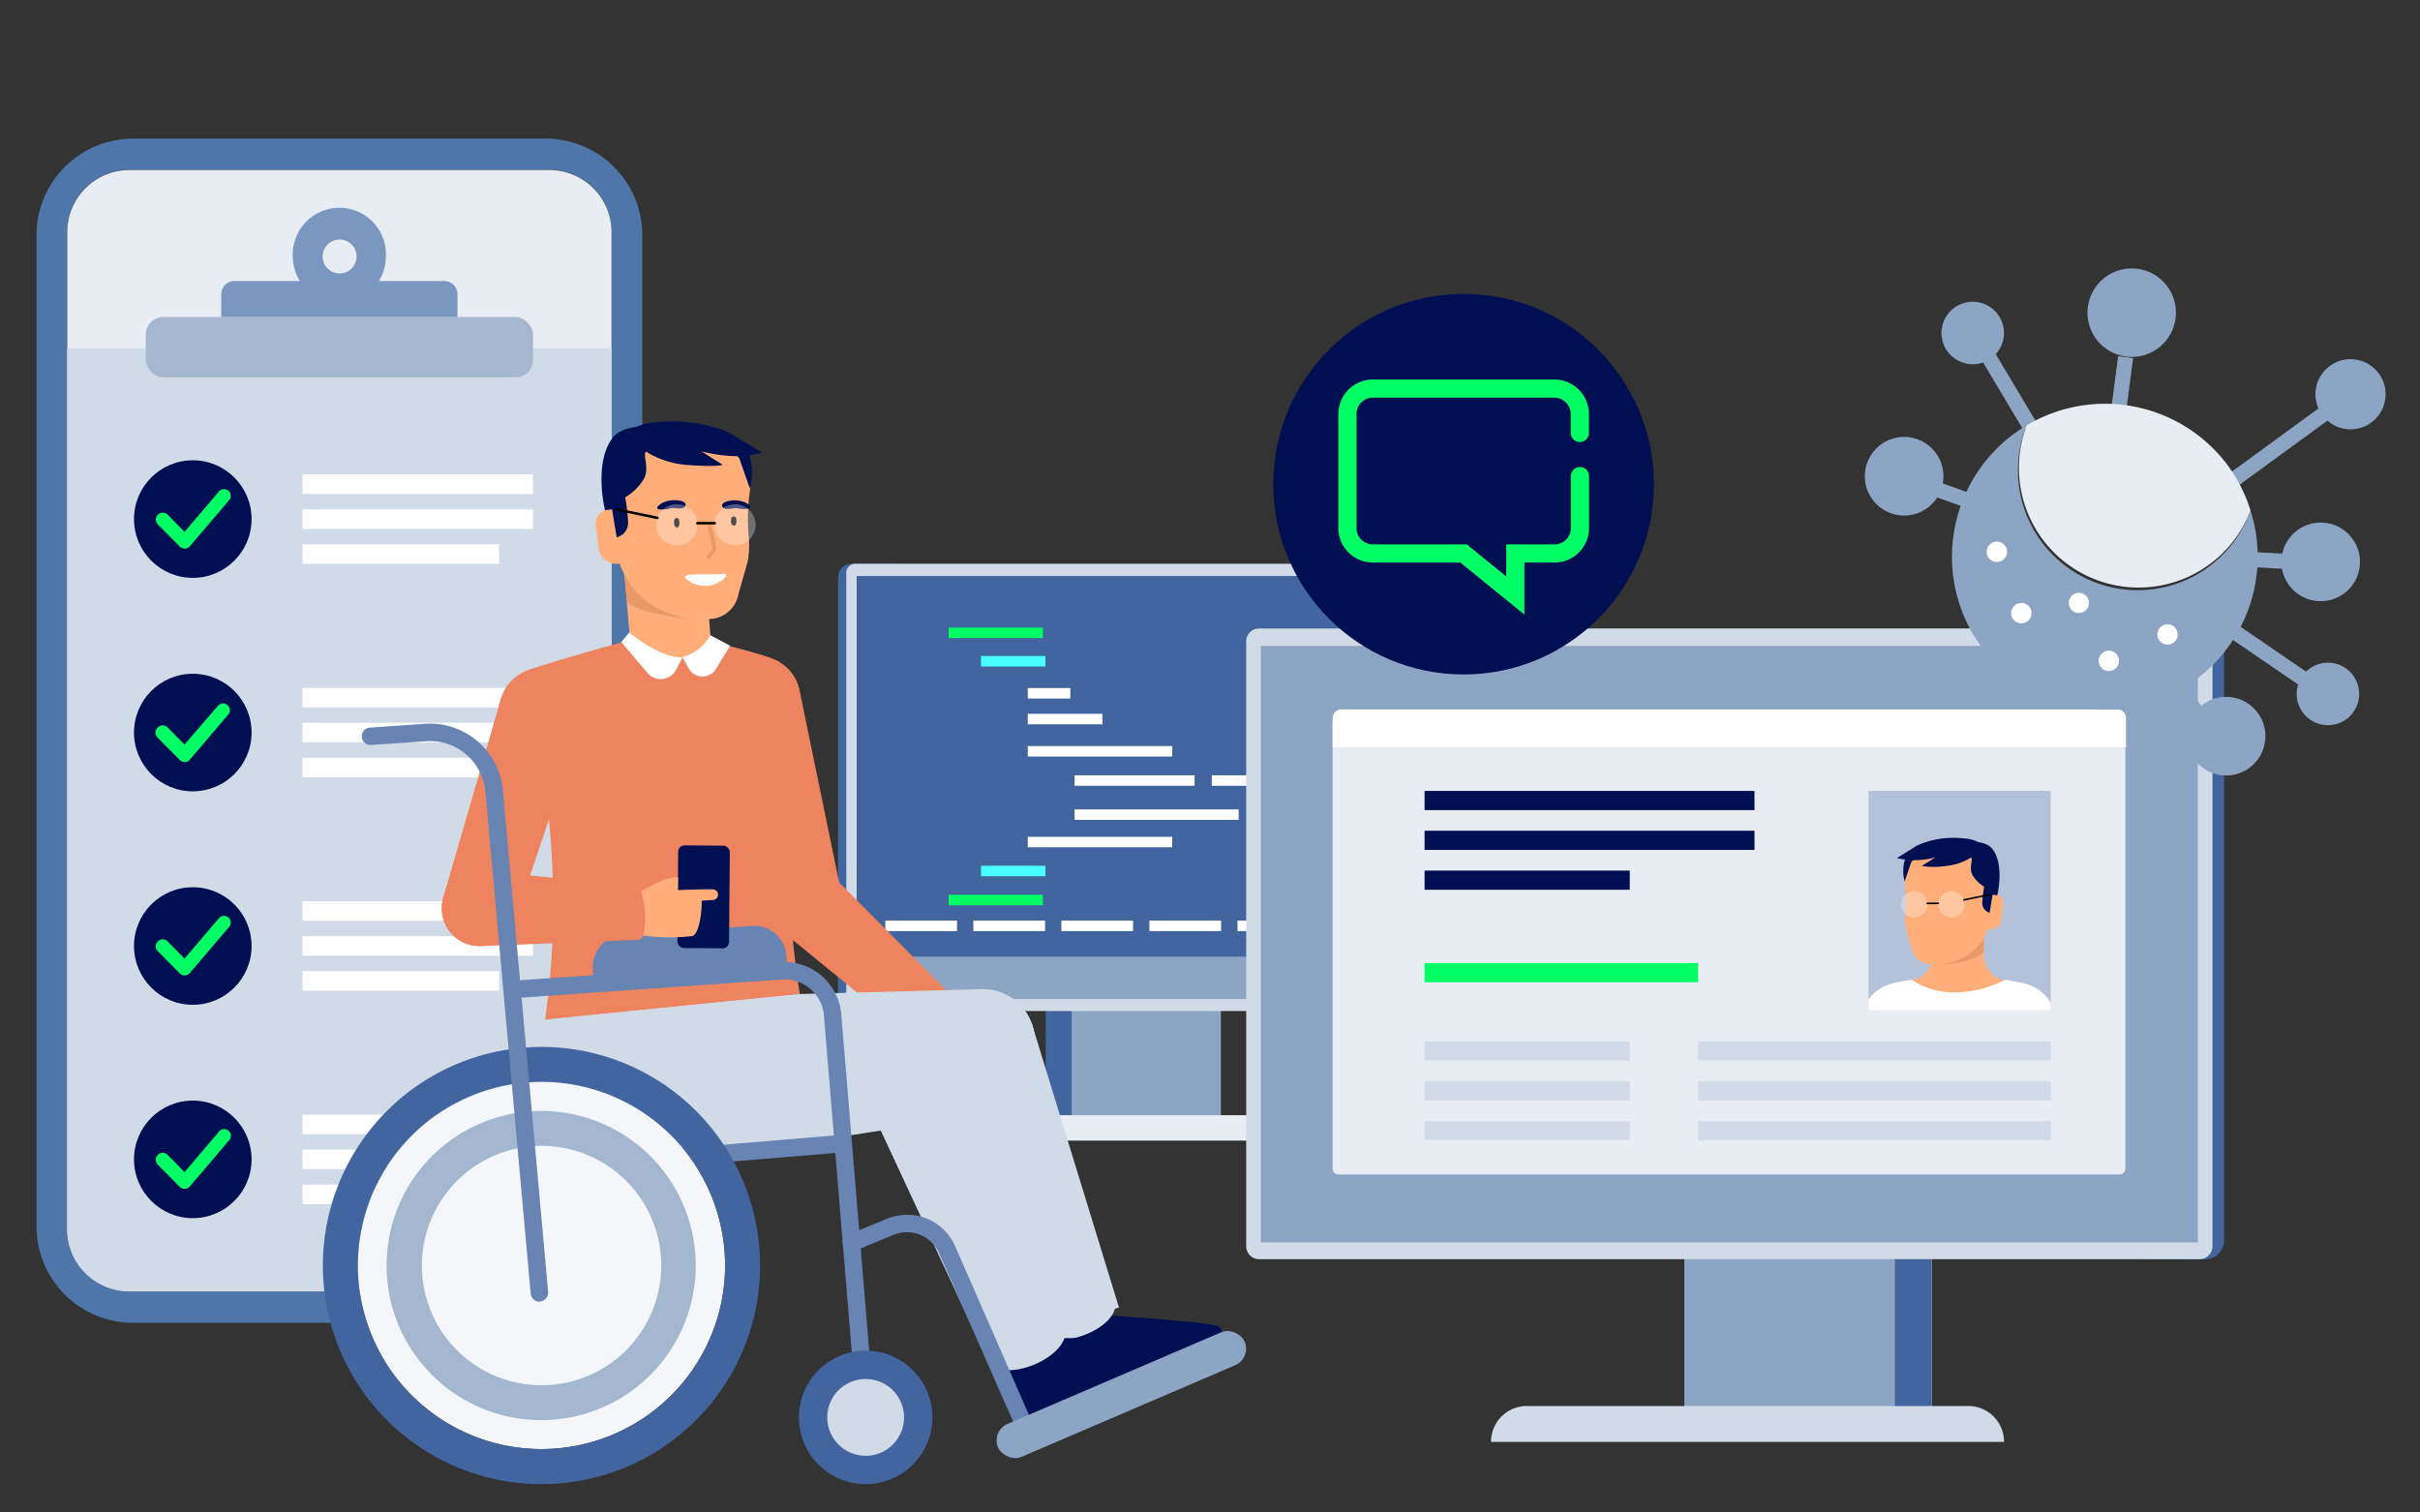 <?xml version="1.0" encoding="UTF-8"?>
<svg xmlns="http://www.w3.org/2000/svg" xmlns:xlink="http://www.w3.org/1999/xlink" viewBox="0 0 240 150">
  <rect x="0" y="0" width="240" height="150" fill="#333333" stroke="none"/>
  <defs>
    <clipPath id="clip-path">
      <rect x="185.31" y="78.44" width="18.07" height="21.77" fill="none"></rect>
    </clipPath>
  </defs>
  <g style="isolation:isolate">
    <g id="Ebene_1" data-name="Ebene 1">
      <g id="SCREEN">
        <path d="M88.91,100.27V55.91H84.47a1.35,1.35,0,0,0-1.36,1.34V98.93a1.35,1.35,0,0,0,1.36,1.34Z" fill="#42659f"></path>
        <rect x="106.27" y="95.8" width="14.81" height="17.22" fill="#8da5c4"></rect>
        <rect x="103.69" y="99.2" width="2.58" height="13.04" transform="translate(209.97 211.44) rotate(-180)" fill="#42659f"></rect>
        <path d="M84.84,100.27H151a.91.91,0,0,0,.91-.91V56.81a.9.9,0,0,0-.91-.9H84.84a.9.9,0,0,0-.91.9V99.36a.91.91,0,0,0,.91.91" fill="#d1dbe7"></path>
        <rect x="84.96" y="57.13" width="65.92" height="41.96" transform="translate(235.84 156.21) rotate(-180)" fill="#8da5c4"></rect>
        <path d="M98.59,113.12h36.1a2.52,2.52,0,0,0-2.53-2.52h-31a2.52,2.52,0,0,0-2.52,2.52" fill="#e8edf3"></path>
      </g>
      <rect x="84.96" y="57.13" width="65.92" height="37.74" fill="#42659f"></rect>
      <rect x="94.08" y="62.24" width="9.35" height="1.04" fill="#00ff64"></rect>
      <rect x="94.08" y="88.74" width="9.35" height="1.04" fill="#00ff64"></rect>
      <rect x="97.29" y="65.06" width="6.39" height="1.04" fill="#4affff"></rect>
      <rect x="97.29" y="85.86" width="6.39" height="1.04" fill="#4affff"></rect>
      <rect x="101.93" y="68.24" width="4.22" height="1.04" fill="#fff"></rect>
      <rect x="87.8" y="91.3" width="7.11" height="1.04" fill="#fff"></rect>
      <rect x="96.53" y="91.3" width="7.11" height="1.04" fill="#fff"></rect>
      <rect x="105.26" y="91.3" width="7.11" height="1.04" fill="#fff"></rect>
      <rect x="113.99" y="91.3" width="7.11" height="1.04" fill="#fff"></rect>
      <rect x="122.73" y="91.3" width="7.11" height="1.04" fill="#fff"></rect>
      <rect x="131.46" y="91.3" width="7.11" height="1.04" fill="#fff"></rect>
      <rect x="140.19" y="91.3" width="7.11" height="1.04" fill="#fff"></rect>
      <rect x="101.93" y="70.79" width="7.4" height="1.04" fill="#fff"></rect>
      <rect x="101.93" y="73.99" width="14.32" height="1.04" fill="#fff"></rect>
      <rect x="101.93" y="82.99" width="14.32" height="1.04" fill="#fff"></rect>
      <rect x="106.57" y="76.89" width="11.9" height="1.04" fill="#fff"></rect>
      <rect x="106.57" y="80.27" width="16.27" height="1.04" fill="#fff"></rect>
      <rect x="120.18" y="76.89" width="11.9" height="1.04" fill="#fff"></rect>
      <rect x="133.74" y="76.89" width="11.9" height="1.04" fill="#4affff"></rect>
      <g id="SCREEN-2" data-name="SCREEN">
        <path d="M212.4,124.88V62.34h6.25a1.91,1.91,0,0,1,1.92,1.89V123a1.91,1.91,0,0,1-1.92,1.9Z" fill="#42659f"></path>
        <rect x="167.04" y="118.58" width="24.56" height="24.28" fill="#8da5c4"></rect>
        <rect x="187.92" y="123.37" width="3.64" height="18.38" fill="#42659f"></rect>
        <path d="M218.14,124.88H124.86a1.28,1.28,0,0,1-1.27-1.28v-60a1.27,1.27,0,0,1,1.27-1.27h93.28a1.28,1.28,0,0,1,1.28,1.27v60a1.29,1.29,0,0,1-1.28,1.28" fill="#d1dbe7"></path>
        <rect x="125.04" y="64.06" width="92.93" height="59.15" fill="#8da5c4"></rect>
        <path d="M198.75,143H147.87a3.55,3.55,0,0,1,3.55-3.56H195.2a3.55,3.55,0,0,1,3.55,3.56" fill="#d1dbe7"></path>
      </g>
      <g id="SCREEN_CONTENT">
        <path d="M133.56,70.36h75.82a1.4,1.4,0,0,1,1.4,1.4v44.13a.59.59,0,0,1-.59.59H132.75a.59.59,0,0,1-.59-.59V71.76A1.4,1.4,0,0,1,133.56,70.36Z" fill="#e8edf3"></path>
        <path d="M133,70.36H210a.84.84,0,0,1,.84.84v2.9a0,0,0,0,1,0,0H132.17a0,0,0,0,1,0,0V71.2A.84.84,0,0,1,133,70.36Z" fill="#fff"></path>
        <rect x="168.4" y="103.28" width="35" height="1.9" fill="#d1dbe7"></rect>
        <rect x="168.4" y="107.23" width="35" height="1.9" fill="#d1dbe7"></rect>
        <rect x="168.4" y="111.18" width="35" height="1.9" fill="#d1dbe7"></rect>
        <rect x="141.28" y="103.28" width="20.35" height="1.9" fill="#d1dbe7"></rect>
        <rect x="141.28" y="107.23" width="20.35" height="1.9" fill="#d1dbe7"></rect>
        <rect x="141.28" y="111.18" width="20.35" height="1.9" fill="#d1dbe7"></rect>
        <g clip-path="url(#clip-path)">
          <rect x="178.58" y="72.95" width="28.67" height="31.36" fill="#b3c1d9"></rect>
          <path d="M198.87,97.24a2.53,2.53,0,0,1-2.14-2.49V89.43a2.52,2.52,0,0,0-2.51-2.51h0a2.52,2.52,0,0,0-2.52,2.51v5.32a2.53,2.53,0,0,1-2.14,2.49c-.59.09-1.17.2-1.76.33v10.16h12.83V97.57C200,97.44,199.46,97.33,198.87,97.24Z" fill="#ffae7a"></path>
          <path d="M185.66,121.12l-1.18-19.2a4.24,4.24,0,0,1,3.36-4.43c.55-.12,1.12-.23,1.7-.32h.06a7.51,7.51,0,0,0,4.34,1.25,11,11,0,0,0,4.9-1.25h0c.65.1,1.27.22,1.87.35a4.08,4.08,0,0,1,3.21,4.24l-1.18,19.36Z" fill="#fff"></path>
          <path d="M196.73,91.24l-4.12,4.43s2.95-.15,4.12-1.22Z" fill="#e89966"></path>
          <g id="ANGEHÖRIGER_HEAD_3_4" data-name="ANGEHÖRIGER_HEAD_3/4">
            <path d="M196.54,92.16h.85a1.1,1.1,0,0,0,1.1-1l.18-1.44a.94.94,0,0,0-.93-1.06h-1.2Z" fill="#ffae7a"></path>
            <path d="M196.54,92.16h.85a1.1,1.1,0,0,0,1.1-1l.18-1.44a.94.94,0,0,0-.93-1.06h-1.2Z" fill="#ffae7a" opacity="0.1" style="mix-blend-mode:multiply"></path>
            <path d="M189,92l.57,2a2,2,0,0,0,1.92,1.63h.88a3.65,3.65,0,0,0,1.3-.24l.43-.16a5.1,5.1,0,0,0,3.05-3.11h0l.43-4.72a3.26,3.26,0,0,0-3.25-3.25h-2.3a3.17,3.17,0,0,0-3.17,3.18,12.76,12.76,0,0,1,.08,3.15A5.47,5.47,0,0,0,189,92Z" fill="#ffae7a"></path>
            <path d="M193.22,84.49a4.12,4.12,0,0,1,2.24.54c.28.17-.24,1,.16,1.75a3.3,3.3,0,0,0,1.16,1.16,12.16,12.16,0,0,0-.19,1.58,1,1,0,0,0,.73,1h0l.29-1.79.47.06s.73-3-.47-4.57c-.59-.8-2-.81-3.56-.81h-2.23s-3.06.18-3.06,2.86a3.49,3.49,0,0,0,.13,1.13l.66-1.9C190.16,84.82,191.35,84.49,193.22,84.49Z" fill="#000e52"></path>
            <path d="M196.54,84.19A5.71,5.71,0,0,1,193,85.88a7.68,7.68,0,0,1-2.42,0l1.36-.85a7.78,7.78,0,0,1-3.82.07l2-1.24a8.72,8.72,0,0,1,4.32-.74C195.54,83.18,196.54,83.42,196.54,84.19Z" fill="#000e52"></path>
            <circle cx="193.53" cy="89.69" r="1.31" fill="#fff" opacity="0.3"></circle>
            <circle cx="189.83" cy="89.69" r="1.31" fill="#fff" opacity="0.3"></circle>
            <line x1="192.22" y1="89.59" x2="191.12" y2="89.59" fill="none" stroke="#000" stroke-linecap="round" stroke-linejoin="round" stroke-width="0.16"></line>
            <line x1="194.76" y1="89.25" x2="197.39" y2="88.7" fill="none" stroke="#000" stroke-linecap="round" stroke-linejoin="round" stroke-width="0.16"></line>
          </g>
        </g>
        <rect x="141.28" y="78.44" width="32.72" height="1.9" fill="#000e52"></rect>
        <rect x="141.28" y="82.39" width="32.72" height="1.9" fill="#000e52"></rect>
        <rect x="141.28" y="86.34" width="20.35" height="1.9" fill="#000e52"></rect>
        <rect x="141.28" y="95.51" width="27.13" height="1.9" fill="#00ff64"></rect>
      </g>
      <circle cx="145.15" cy="48.02" r="18.87" fill="#000e52"></circle>
      <path d="M156.69,47.22v5.15a2.52,2.52,0,0,1-2.53,2.52h-3.88v4.17l-5.13-4.17h-9a2.52,2.52,0,0,1-2.52-2.52V41.07a2.52,2.52,0,0,1,2.52-2.53h18a2.53,2.53,0,0,1,2.53,2.53v1.87" fill="none" stroke="#00ff64" stroke-linecap="round" stroke-miterlimit="10" stroke-width="1.8"></path>
      <circle cx="233.11" cy="39.1" r="3.48" fill="#8da5c4"></circle>
      <rect x="220.58" y="43.44" width="11.13" height="1.5" transform="translate(17.42 141.81) rotate(-36.12)" fill="#8da5c4"></rect>
      <circle cx="211.41" cy="31.01" r="4.39" fill="#8da5c4"></circle>
      <rect x="207.89" y="37.02" width="5.36" height="1.5" transform="matrix(0.13, -0.99, 0.99, 0.13, 145.69, 241.63)" fill="#8da5c4"></rect>
      <circle cx="195.64" cy="33.01" r="3.1" transform="translate(-2.38 45.32) rotate(-13.13)" fill="#8da5c4"></circle>
      <rect x="198.43" y="34.53" width="1.5" height="8.31" transform="translate(8.31 107.52) rotate(-30.82)" fill="#8da5c4"></rect>
      <path d="M202.67,54A11.89,11.89,0,0,1,201,42.18a15.16,15.16,0,1,0,22.19,8.44A11.87,11.87,0,0,1,202.67,54Z" fill="#8da5c4"></path>
      <path d="M220.72,45.87A15.18,15.18,0,0,0,201,42.18a11.87,11.87,0,1,0,22.19,8.44A15.11,15.11,0,0,0,220.72,45.87Z" fill="#e8edf3"></path>
      <circle cx="230.14" cy="55.72" r="3.9" transform="translate(163.57 282.96) rotate(-87.28)" fill="#8da5c4"></circle>
      <circle cx="220.77" cy="72.99" r="3.9" transform="translate(-6.59 24.29) rotate(-6.2)" fill="#8da5c4"></circle>
      <circle cx="188.84" cy="47.23" r="3.9" fill="#8da5c4"></circle>
      <circle cx="230.87" cy="68.82" r="3.1" fill="#8da5c4"></circle>
      <rect x="224.26" y="54.11" width="1.5" height="2.94" transform="translate(156.76 277.08) rotate(-86.75)" fill="#8da5c4"></rect>
      <rect x="217.03" y="67.36" width="1.5" height="2.94" transform="matrix(0.81, -0.58, 0.58, 0.81, 0.83, 140.23)" fill="#8da5c4"></rect>
      <rect x="192.94" y="47.63" width="1.5" height="2.94" transform="translate(82.09 214.85) rotate(-70.27)" fill="#8da5c4"></rect>
      <rect x="224.29" y="60.86" width="1.5" height="8.32" transform="translate(44.32 214.05) rotate(-55.63)" fill="#8da5c4"></rect>
      <path d="M198.74,54a1,1,0,1,1-1.41,1.45,1,1,0,0,1,0-1.44A1,1,0,0,1,198.74,54Z" fill="#fff"></path>
      <path d="M206.87,59.08a1,1,0,0,1,0,1.43,1,1,0,1,1,0-1.43Z" fill="#fff"></path>
      <path d="M201.17,60.08a1,1,0,1,1-1.41,1.45,1,1,0,0,1,0-1.44A1,1,0,0,1,201.17,60.08Z" fill="#fff"></path>
      <circle cx="209.14" cy="65.54" r="1.01" fill="#fff"></circle>
      <circle cx="214.96" cy="62.92" r="1.01" fill="#fff"></circle>
      <path d="M54.13,13.75H13.19a9.57,9.57,0,0,0-9.57,9.58v98.29a9.57,9.57,0,0,0,9.57,9.57H54.13a9.58,9.58,0,0,0,9.57-9.57V23.33A9.58,9.58,0,0,0,54.13,13.75Zm6.52,108.17a6.16,6.16,0,0,1-6.17,6.16H12.84a6.16,6.16,0,0,1-6.17-6.16V23a6.17,6.17,0,0,1,6.17-6.17H54.48A6.17,6.17,0,0,1,60.65,23Z" fill="#4e76a9"></path>
      <path d="M54.48,16.86H12.84A6.17,6.17,0,0,0,6.67,23v98.89a6.16,6.16,0,0,0,6.17,6.16H54.48a6.16,6.16,0,0,0,6.17-6.16V23A6.17,6.17,0,0,0,54.48,16.86Z" fill="#e8edf3"></path>
      <path d="M33.66,34.54h-27v87.38a6.16,6.16,0,0,0,6.17,6.16H54.48a6.17,6.17,0,0,0,6.17-6.17V34.54Z" fill="#d1dbe7"></path>
      <rect x="14.46" y="31.44" width="38.4" height="5.98" rx="1.74" fill="#a4b7d0"></rect>
      <path d="M44.06,27.87H37.57a4.57,4.57,0,0,0,.7-2.43,4.62,4.62,0,1,0-9.23,0,4.57,4.57,0,0,0,.7,2.43H23.26a1.32,1.32,0,0,0-1.32,1.32v2.25H45.37V29.19A1.32,1.32,0,0,0,44.06,27.87Zm-10.4-4.11A1.68,1.68,0,1,1,32,25.44,1.68,1.68,0,0,1,33.66,23.76Z" fill="#7a98bf"></path>
      <circle cx="19.12" cy="51.48" r="5.83" fill="#000e52"></circle>
      <path d="M18.3,54.4a.67.67,0,0,1-.48-.2L15.64,52a.67.67,0,0,1,1-.94l1.66,1.69,3.35-3.93a.67.67,0,1,1,1,.87l-3.82,4.48a.66.66,0,0,1-.48.24Z" fill="#00ff64"></path>
      <rect x="30" y="47.05" width="22.86" height="1.94" fill="#fff"></rect>
      <rect x="30" y="50.52" width="22.86" height="1.94" fill="#fff"></rect>
      <rect x="30" y="53.98" width="19.5" height="1.94" fill="#fff"></rect>
      <circle cx="19.12" cy="72.65" r="5.83" fill="#000e52"></circle>
      <path d="M18.3,75.56a.67.67,0,0,1-.48-.2l-2.18-2.2a.68.68,0,0,1,0-1,.67.67,0,0,1,1,0l1.66,1.68L21.61,70a.68.68,0,0,1,.95-.07.67.67,0,0,1,.07.94l-3.82,4.49a.65.65,0,0,1-.48.23Z" fill="#00ff64"></path>
      <rect x="30" y="68.22" width="22.86" height="1.94" fill="#fff"></rect>
      <rect x="30" y="71.68" width="22.86" height="1.94" fill="#fff"></rect>
      <rect x="30" y="75.15" width="19.5" height="1.94" fill="#fff"></rect>
      <circle cx="19.12" cy="93.82" r="5.83" fill="#000e52"></circle>
      <path d="M18.3,96.73a.67.67,0,0,1-.48-.2l-2.18-2.21a.66.66,0,0,1,0-.94.68.68,0,0,1,1,0l1.66,1.69,3.35-3.93a.67.67,0,1,1,1,.87l-3.82,4.48a.66.66,0,0,1-.48.24Z" fill="#00ff64"></path>
      <rect x="30" y="89.38" width="22.86" height="1.94" fill="#fff"></rect>
      <rect x="30" y="92.85" width="22.86" height="1.94" fill="#fff"></rect>
      <rect x="30" y="96.31" width="19.5" height="1.94" fill="#fff"></rect>
      <circle cx="19.12" cy="114.98" r="5.83" fill="#000e52"></circle>
      <path d="M18.3,117.9a.72.72,0,0,1-.48-.2l-2.18-2.21a.67.67,0,0,1,1-.94l1.66,1.69,3.35-3.93a.67.67,0,1,1,1,.86l-3.82,4.49a.7.7,0,0,1-.48.24Z" fill="#00ff64"></path>
      <rect x="30" y="110.55" width="22.86" height="1.94" fill="#fff"></rect>
      <rect x="30" y="114.01" width="22.86" height="1.94" fill="#fff"></rect>
      <rect x="30" y="117.48" width="19.5" height="1.94" fill="#fff"></rect>
      <path d="M98.23,102.72l1.55,2.2a.62.62,0,0,1-.15.86.61.61,0,0,1-.81-.1l-1.79-2a.77.77,0,0,1,1.15-1Z" fill="#ffae7a"></path>
      <path d="M97.14,103.69l2,2.16a.6.6,0,0,1,0,.86.61.61,0,0,1-.82,0l-2.25-1.93a.77.77,0,1,1,1-1.16Z" fill="#ffae7a"></path>
      <path d="M95.67,104.32l2.26,1.83A.62.62,0,0,1,98,107a.61.61,0,0,1-.81.13l-2.44-1.59a.77.77,0,1,1,.84-1.28Z" fill="#ffae7a"></path>
      <path d="M93.84,104.6l2.54,1.84a.6.6,0,0,1,.14.85.61.61,0,0,1-.81.17L93,105.88a.76.76,0,0,1,.77-1.32Z" fill="#ffae7a"></path>
      <path d="M91.07,104.3c2.84,2.73,2.91,1.94,5.41.85,3.16-1.38,2.56-1.73-.3-4.47l-.8-.78c-1.28-1.22-4.31-2.94-5.65-1.55-1.1,1.15.17,4.73,1.34,6C91.35,104.6,91.06,104.29,91.07,104.3Z" fill="#ffae7a"></path>
      <path d="M92.32,102c1.28.44,2.45-.85,3.06-.71a12.5,12.5,0,0,0,2.12,1.23,1.1,1.1,0,0,0,1.35-.22c.23-.42-1-.28-2.32-1.82a4.88,4.88,0,0,0-3.7-1.64A1.64,1.64,0,0,0,92.32,102Z" fill="#ffae7a"></path>
      <ellipse cx="91.57" cy="100.08" rx="2.95" ry="0.73" transform="translate(-42.35 78.48) rotate(-38.38)" fill="#ee8360"></ellipse>
      <polygon points="77.28 92.13 89.25 101.91 93.87 98.23 82.51 86.8 77.28 92.13" fill="#ee8360"></polygon>
      <circle cx="79.78" cy="89.35" r="3.73" fill="#ee8360"></circle>
      <circle cx="79.79" cy="89.35" r="3.73" fill="#ee8360"></circle>
      <circle cx="75.21" cy="69.26" r="4.16" fill="#ee8360"></circle>
      <path d="M71.18,70.31a161.22,161.22,0,0,1,5,20l7.25-1.79L79.25,68.25S72,70.06,71.18,70.31Z" fill="#ee8360"></path>
      <path d="M61.67,54,62.6,64.8a4,4,0,0,0,3.93,3.64h0a4,4,0,0,0,4-4.27l-.77-10.89a4.07,4.07,0,0,0-4-3.72h0A4.05,4.05,0,0,0,61.67,54Z" fill="#ffae7a"></path>
      <path d="M61.74,54.77l6.79,6.64s-5.14-.47-6.37-1.74Z" fill="#e89966"></path>
      <g id="ANGEHÖRIGER_HEAD_3_4-2" data-name="ANGEHÖRIGER_HEAD_3/4">
        <path d="M62.41,55.91H61.08a1.73,1.73,0,0,1-1.71-1.51l-.29-2.24a1.46,1.46,0,0,1,1.45-1.65h1.88Z" fill="#ffae7a"></path>
        <path d="M62.41,55.91H61.08a1.73,1.73,0,0,1-1.71-1.51l-.29-2.24a1.46,1.46,0,0,1,1.45-1.65h1.88Z" fill="#ffae7a" opacity="0.1" style="mix-blend-mode:multiply"></path>
        <path d="M74.15,55.7l-.9,3.15a3,3,0,0,1-3,2.54H68.88a5.75,5.75,0,0,1-2-.37l-.67-.26a7.9,7.9,0,0,1-4.75-4.85h0l-.68-7.37a5.07,5.07,0,0,1,5.08-5.08H69.4a5,5,0,0,1,5,5,19.75,19.75,0,0,0-.13,4.92A9.32,9.32,0,0,1,74.15,55.7Z" fill="#ffae7a"></path>
        <path d="M67.59,43.93a6.37,6.37,0,0,0-3.49.84c-.44.27.37,1.58-.25,2.73A5.21,5.21,0,0,1,62,49.32a18.69,18.69,0,0,1,.29,2.47,1.47,1.47,0,0,1-1.13,1.5h0l-.46-2.78L60,50.6s-1.15-4.63.73-7.14c.93-1.25,3.12-1.27,5.55-1.27h3.49s4.78.28,4.78,4.47a5.4,5.4,0,0,1-.19,1.76l-1.05-3C72.38,44.45,70.52,43.93,67.59,43.93Z" fill="#000e52"></path>
        <path d="M67.34,51.57c-.09-.3-.45-.23-.48.07s0,.51.16.62.28,0,.33-.17A.92.92,0,0,0,67.34,51.57Z"></path>
        <path d="M73,51.42c-.1-.31-.46-.24-.49.07s0,.51.16.61a.23.23,0,0,0,.33-.17A1,1,0,0,0,73,51.42Z"></path>
        <path d="M68,50.08c0-.46-1-.49-1.26-.47a2.57,2.57,0,0,0-1,.24c-.17.08-.89.54-.39.66a3,3,0,0,0,1.28-.14c.27,0,1.16.21,1.31-.17A.3.3,0,0,0,68,50.08Z" fill="#000e52"></path>
        <path d="M71.61,50.17c-.06-.46,1-.55,1.23-.55a3.09,3.09,0,0,1,1,.18c.17.07.91.49.42.64A3.09,3.09,0,0,1,73,50.38c-.28,0-1.15.27-1.33-.1Z" fill="#000e52"></path>
        <path d="M71.91,56.92a.54.54,0,0,0-.29,0c-1,.06-2,0-3,.06-.34,0-.9.13-.58.44a3,3,0,0,0,2.54.62C71.14,57.92,72.35,57.19,71.91,56.92Z" fill="#fff"></path>
        <path d="M70.55,52.27c0-.23-.4-.17-.35.06.11.49.26,1,.36,1.47.06.3.16.51,0,.8a2.7,2.7,0,0,1-.44.52c-.17.16.06.44.22.28s.68-.63.69-1A9.48,9.48,0,0,0,70.55,52.27Z" fill="#e89966"></path>
        <path d="M62.41,43.46a8.93,8.93,0,0,0,5.48,2.63c3.35.27,3.78,0,3.78,0l-2.12-1.33s3.55,1,6,.11L72.42,43a13.7,13.7,0,0,0-6.74-1.16C64,41.88,62.41,42.26,62.41,43.46Z" fill="#000e52"></path>
        <circle cx="67.12" cy="52.05" r="2.04" fill="#fff" opacity="0.3"></circle>
        <circle cx="72.9" cy="52.05" r="2.04" fill="#fff" opacity="0.3"></circle>
        <line x1="69.16" y1="51.89" x2="70.88" y2="51.89" fill="none" stroke="#000" stroke-linecap="round" stroke-linejoin="round" stroke-width="0.25"></line>
        <line x1="65.2" y1="51.36" x2="61.08" y2="50.51" fill="none" stroke="#000" stroke-linecap="round" stroke-linejoin="round" stroke-width="0.25"></line>
      </g>
      <circle cx="105.29" cy="125.83" r="2.44" fill="#ffae7a"></circle>
      <circle cx="107.55" cy="132.27" r="2.44" fill="#ffae7a"></circle>
      <rect x="103.98" y="125.64" width="4.88" height="6.83" transform="matrix(0.94, -0.33, 0.33, 0.94, -36.69, 42.46)" fill="#ffae7a"></rect>
      <path d="M104.44,133s3.94-1.87,5.06-2.57c0,0,8.41.52,11,1a.92.92,0,0,1,.7.57l.19.47a.5.5,0,0,1-.31.67l-14.21,5a1.38,1.38,0,0,1-1.75-.81A9.91,9.91,0,0,1,104.44,133Z" fill="#000e52"></path>
      <circle cx="97.42" cy="103.32" r="5.22" fill="#d1dbe7"></circle>
      <ellipse cx="107.1" cy="131.01" rx="4.1" ry="2.1" transform="matrix(0.94, -0.33, 0.33, 0.94, -37.23, 42.68)" fill="#d1dbe7"></ellipse>
      <circle cx="97.42" cy="103.32" r="5.22" fill="#d1dbe7"></circle>
      <polygon points="92.5 105.04 103.23 132.36 110.97 129.66 102.35 101.59 92.5 105.04" fill="#d1dbe7"></polygon>
      <circle cx="63.02" cy="107.4" r="8.4" fill="#d1dbe7"></circle>
      <polygon points="97.22 98.1 79.49 98.58 62.61 99.01 64.44 115.67 98.04 108.5 97.22 98.1" fill="#d1dbe7"></polygon>
      <circle cx="97.42" cy="103.32" r="5.22" fill="#d1dbe7"></circle>
      <circle cx="99.64" cy="128.33" r="2.44" fill="#ffae7a"></circle>
      <circle cx="102.29" cy="134.63" r="2.44" fill="#ffae7a"></circle>
      <rect x="98.53" y="128.07" width="4.88" height="6.83" transform="translate(-43.1 49.46) rotate(-22.83)" fill="#ffae7a"></rect>
      <path d="M99.24,135.58s3.82-2.11,4.89-2.88c0,0,8.42,0,11.09.29a.9.9,0,0,1,.73.53l.22.45a.53.53,0,0,1-.27.7L102,140.49a1.39,1.39,0,0,1-1.8-.7A9.68,9.68,0,0,1,99.24,135.58Z" fill="#000e52"></path>
      <circle cx="90.41" cy="106.35" r="5.22" fill="#d1dbe7"></circle>
      <ellipse cx="101.77" cy="133.4" rx="4.1" ry="2.1" transform="translate(-43.71 49.8) rotate(-22.78)" fill="#d1dbe7"></ellipse>
      <circle cx="90.41" cy="106.35" r="5.22" fill="#d1dbe7"></circle>
      <polygon points="85.6 108.37 97.99 134.98 105.55 131.81 95.23 104.33 85.6 108.37" fill="#d1dbe7"></polygon>
      <circle cx="63.02" cy="107.4" r="8.4" fill="#d1dbe7"></circle>
      <polygon points="90.91 101.15 64.07 99.07 64.44 115.67 90.91 111.57 90.91 101.15" fill="#d1dbe7"></polygon>
      <circle cx="90.41" cy="106.35" r="5.22" fill="#d1dbe7"></circle>
      <path d="M79.32,98.59c-2.12-13.3-1.55-32.61-2-32.91-1-.68-4.4-1.42-6.77-2.08a3.89,3.89,0,0,1-3.45,1.65,8.18,8.18,0,0,1-4.71-1.73c-2.18.54-9.31,2.6-10.33,3.07-.5.24,4.74,15.36,2,34.54Z" fill="#ee8360"></path>
      <path d="M61.88,92.26H74.74a3.18,3.18,0,0,1,3.18,3.18v.72a0,0,0,0,1,0,0H58.7a0,0,0,0,1,0,0v-.72A3.18,3.18,0,0,1,61.88,92.26Z" transform="translate(-6.23 4.85) rotate(-3.89)" fill="#6884b2"></path>
      <rect x="67.22" y="83.86" width="5.12" height="10.18" rx="0.64" transform="translate(138.78 178.5) rotate(-179.5)" fill="#000e52"></rect>
      <path d="M63.52,88.38,68,88.29c1,0,1-.1,1.4.12s.19,4.16-.76,4.43a20.19,20.19,0,0,1-4.92-.07,2.85,2.85,0,0,1-1.84-1.42,2,2,0,0,1,.09-1.9A3.14,3.14,0,0,1,63.52,88.38Z" fill="#ffae7a"></path>
      <path d="M63.52,88.38c.87-.31,2-1.35,3.72-1.39V88.3c.28.3-.42.23-.42.23S62.65,88.69,63.52,88.38Z" fill="#ffae7a"></path>
      <path d="M66.7,88.32s2.86-.16,4-.12a.52.52,0,0,1,.51.5h0a.52.52,0,0,1-.48.55c-1.06.08-3.39.19-3.54.2S66.2,89.29,66.7,88.32Z" fill="#ffae7a"></path>
      <circle cx="47.54" cy="90.09" r="3.73" fill="#ee8360"></circle>
      <circle cx="53.69" cy="70.42" r="4.16" fill="#ee8360"></circle>
      <polygon points="57.62 71.78 51.08 91.28 43.94 89.07 49.74 69.09 57.62 71.78" fill="#ee8360"></polygon>
      <ellipse cx="63.24" cy="90.53" rx="0.73" ry="2.68" transform="translate(-5.76 4.31) rotate(-3.73)" fill="#ee8360"></ellipse>
      <polygon points="48.06 86.39 63.06 87.85 63.41 93.2 47.67 93.83 48.06 86.39" fill="#ee8360"></polygon>
      <circle cx="47.54" cy="90.09" r="3.73" fill="#ee8360"></circle>
      <path d="M79.58,98.57l-25.47,2.55c-.75,10.44,3.36,15.94,10.57,14.53Z" fill="#d1dbe7"></path>
      <path d="M62.41,62.72c1.67,1.36,3.71,2.52,5.27,2.49h0l-.59,1.13a1.72,1.72,0,0,1-2.93.33l-2.55-3Z" fill="#fff"></path>
      <path d="M70.46,63a4.58,4.58,0,0,1-2.78,2.17h0l.59,1.07a1.57,1.57,0,0,0,2.68.19l1.46-2.39Z" fill="#fff"></path>
      <path d="M85.84,141a.87.87,0,0,1-.86-.8l-3.27-39.5a3.91,3.91,0,0,0-4.16-3.56L50.9,99a.86.86,0,0,1-.93-.8.88.88,0,0,1,.81-.93l26.65-1.85a5.65,5.65,0,0,1,6,5.15l3.28,39.5a.87.87,0,0,1-.79.94Z" fill="#6884b2"></path>
      <path d="M101.24,141.44a.86.86,0,0,1-.79-.52l-7.34-16.67a3.47,3.47,0,0,0-4.47-1.79l-3.87,1.6a.87.87,0,0,1-.66-1.61L88,120.86a5.19,5.19,0,0,1,6.71,2.7L102,140.22a.87.87,0,0,1-.44,1.15A.84.84,0,0,1,101.24,141.44Z" fill="#6884b2"></path>
      <rect x="97.91" y="136.52" width="26.61" height="3.55" rx="1.78" transform="translate(-45.52 55.06) rotate(-23.22)" fill="#8da5c4"></rect>
      <path d="M52.73,116.85a.87.87,0,0,1-.07-1.73l30.7-2.56a.87.87,0,0,1,.14,1.73l-30.7,2.55Z" fill="#6884b2"></path>
      <circle cx="85.85" cy="140.57" r="6.62" fill="#42659f"></circle>
      <circle cx="85.85" cy="140.57" r="3.81" fill="#d1dbe7"></circle>
      <path d="M53.7,107.29A18.21,18.21,0,1,1,35.49,125.5,18.23,18.23,0,0,1,53.7,107.29" fill="#f4f6f9"></path>
      <path d="M53.7,107.29A18.21,18.21,0,1,1,35.49,125.5,18.23,18.23,0,0,1,53.7,107.29m0-3.46A21.68,21.68,0,1,0,75.38,125.5,21.67,21.67,0,0,0,53.7,103.83Z" fill="#42659f"></path>
      <path d="M53.7,113.64A11.87,11.87,0,1,1,41.84,125.5,11.88,11.88,0,0,1,53.7,113.64m0-3.46A15.33,15.33,0,1,0,69,125.5,15.32,15.32,0,0,0,53.7,110.18Z" fill="#a4b7d0"></path>
      <path d="M53.5,129.09a.87.87,0,0,1-.87-.79L48.14,78.51a5.52,5.52,0,0,0-5.85-5l-5.49.37a.86.86,0,0,1-.92-.8.86.86,0,0,1,.81-.92l5.48-.38a7.27,7.27,0,0,1,7.7,6.56l4.49,49.79a.87.87,0,0,1-.79.94Z" fill="#6884b2"></path>
    </g>
  </g>
</svg>
